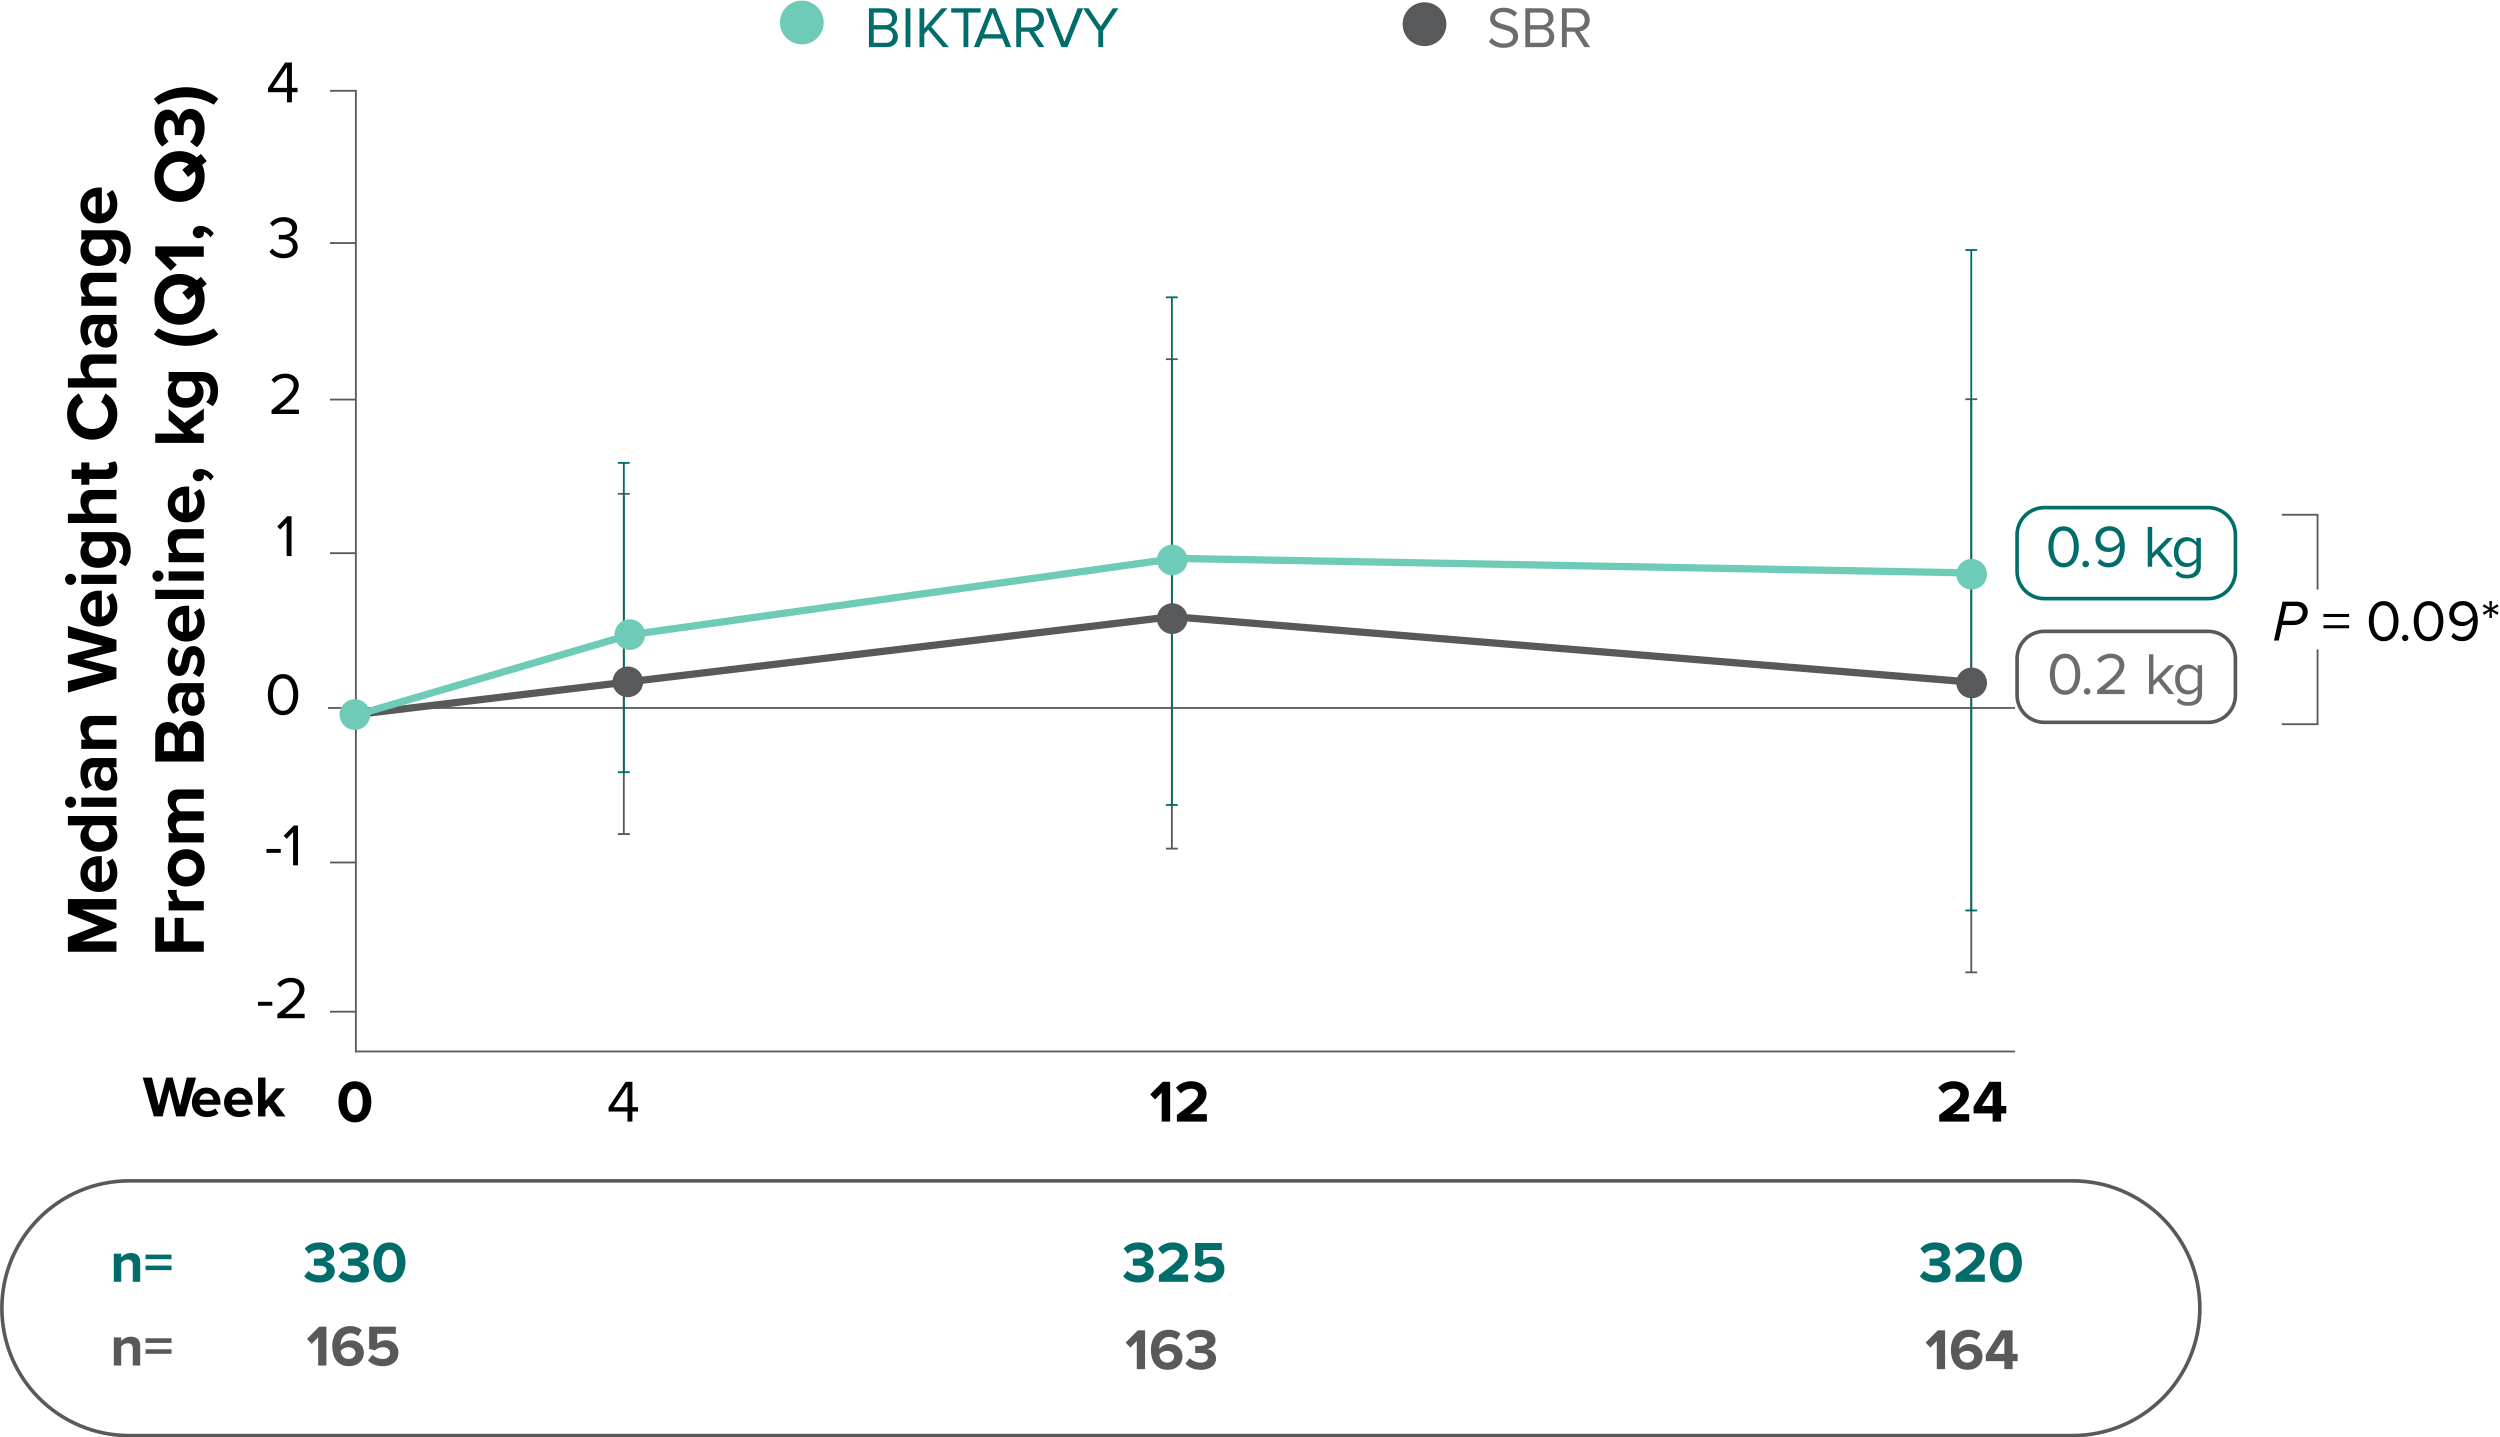 <svg width="687" height="395" viewBox="0 0 687 395" xmlns="http://www.w3.org/2000/svg">
    <g fill="none" fill-rule="evenodd">
        <g fill="#006D6A" fill-rule="nonzero">
            <path d="M83.589 350.723c.784.96 2.24 1.712 4.208 1.712 2.56 0 4.208-1.296 4.208-3.136 0-1.6-1.408-2.448-2.496-2.56 1.184-.208 2.336-1.088 2.336-2.432 0-1.776-1.536-2.896-4.032-2.896-1.872 0-3.216.72-4.08 1.696l1.12 1.408c.752-.72 1.696-1.12 2.72-1.12 1.12 0 1.984.432 1.984 1.28 0 .8-.784 1.184-1.968 1.184-.4 0-1.136 0-1.328-.016v1.984c.16-.016.88-.016 1.328-.016 1.488 0 2.144.4 2.144 1.264 0 .816-.72 1.376-2.016 1.376-1.04 0-2.208-.448-2.944-1.216l-1.184 1.488zM92.98 350.723c.785.96 2.24 1.712 4.209 1.712 2.56 0 4.208-1.296 4.208-3.136 0-1.6-1.408-2.448-2.496-2.56 1.184-.208 2.336-1.088 2.336-2.432 0-1.776-1.536-2.896-4.032-2.896-1.872 0-3.216.72-4.08 1.696l1.12 1.408c.752-.72 1.696-1.12 2.72-1.12 1.12 0 1.984.432 1.984 1.28 0 .8-.784 1.184-1.968 1.184-.4 0-1.136 0-1.328-.016v1.984c.16-.016.88-.016 1.328-.016 1.488 0 2.144.4 2.144 1.264 0 .816-.72 1.376-2.016 1.376-1.04 0-2.208-.448-2.944-1.216l-1.184 1.488zM102.597 346.915c0 2.752 1.36 5.52 4.416 5.52 3.04 0 4.416-2.768 4.416-5.52s-1.376-5.504-4.416-5.504c-3.056 0-4.416 2.752-4.416 5.504zm6.512 0c0 1.968-.576 3.504-2.096 3.504-1.536 0-2.112-1.536-2.112-3.504s.576-3.488 2.112-3.488c1.52 0 2.096 1.52 2.096 3.488z"/>
        </g>
        <g fill="#006D6A" fill-rule="nonzero">
            <path d="M36.493 352.243h2.032v-5.456c0-1.504-.816-2.464-2.512-2.464-1.264 0-2.208.608-2.704 1.2v-1.008h-2.032v7.728h2.032v-5.2c.336-.464.96-.912 1.76-.912.864 0 1.424.368 1.424 1.44v4.672zM39.997 346.035h7.136v-1.28h-7.136v1.28zm0 2.992h7.136v-1.248h-7.136v1.248z"/>
        </g>
        <g fill="#58595B" fill-rule="nonzero">
            <path d="M36.493 375.243h2.032v-5.456c0-1.504-.816-2.464-2.512-2.464-1.264 0-2.208.608-2.704 1.2v-1.008h-2.032v7.728h2.032v-5.2c.336-.464.96-.912 1.76-.912.864 0 1.424.368 1.424 1.44v4.672zM39.997 369.035h7.136v-1.28h-7.136v1.28zm0 2.992h7.136v-1.248h-7.136v1.248z"/>
        </g>
        <g fill="#006D6A" fill-rule="nonzero">
            <path d="M308.639 350.723c.784.96 2.24 1.712 4.208 1.712 2.56 0 4.208-1.296 4.208-3.136 0-1.6-1.408-2.448-2.496-2.56 1.184-.208 2.336-1.088 2.336-2.432 0-1.776-1.536-2.896-4.032-2.896-1.872 0-3.216.72-4.08 1.696l1.12 1.408c.752-.72 1.696-1.12 2.72-1.12 1.12 0 1.984.432 1.984 1.28 0 .8-.784 1.184-1.968 1.184-.4 0-1.136 0-1.328-.016v1.984c.16-.016.88-.016 1.328-.016 1.488 0 2.144.4 2.144 1.264 0 .816-.72 1.376-2.016 1.376-1.04 0-2.208-.448-2.944-1.216l-1.184 1.488zM318.463 352.243h8.032v-2h-4.448c2.864-2.016 4.368-3.6 4.368-5.424 0-2.128-1.808-3.408-4.08-3.408-1.488 0-3.072.544-4.112 1.744l1.296 1.504c.72-.752 1.648-1.232 2.848-1.232.896 0 1.744.464 1.744 1.392 0 1.312-1.28 2.416-5.648 5.632v1.792zM328.095 350.835c.912.992 2.256 1.6 4.112 1.6 2.576 0 4.272-1.424 4.272-3.68 0-2.16-1.616-3.456-3.424-3.456-.976 0-1.84.4-2.4.896v-2.672h5.104v-1.952h-7.328v6.096l1.584.432c.64-.608 1.36-.88 2.24-.88 1.216 0 1.92.656 1.92 1.632 0 .88-.72 1.6-1.984 1.6-1.12 0-2.112-.4-2.848-1.152l-1.248 1.536z"/>
        </g>
        <g fill="#58595B" fill-rule="nonzero">
            <path d="M312.393 376.243h2.272V365.57h-1.984l-3.36 3.376 1.296 1.36 1.776-1.808zM316.265 370.93c0 3.009 1.36 5.505 4.608 5.505 2.432 0 4.08-1.584 4.08-3.664 0-2.272-1.712-3.44-3.632-3.44-1.168 0-2.24.64-2.736 1.36-.016-.064-.016-.144-.016-.224 0-1.696 1.056-3.088 2.672-3.088.944 0 1.552.304 2.128.848l1.024-1.712c-.768-.656-1.856-1.104-3.152-1.104-3.152 0-4.976 2.288-4.976 5.52zm6.384 1.937c0 .752-.656 1.584-1.888 1.584-1.504 0-2.08-1.184-2.176-2.208.512-.624 1.28-1.024 2.08-1.024 1.04 0 1.984.496 1.984 1.648zM325.769 374.723c.784.96 2.24 1.712 4.208 1.712 2.56 0 4.208-1.296 4.208-3.136 0-1.6-1.408-2.448-2.496-2.56 1.184-.208 2.336-1.088 2.336-2.432 0-1.776-1.536-2.896-4.032-2.896-1.872 0-3.216.72-4.08 1.696l1.12 1.408c.752-.72 1.696-1.12 2.72-1.12 1.12 0 1.984.432 1.984 1.28 0 .8-.784 1.184-1.968 1.184-.4 0-1.136 0-1.328-.016v1.984c.16-.016.88-.016 1.328-.016 1.488 0 2.144.4 2.144 1.264 0 .816-.72 1.376-2.016 1.376-1.04 0-2.208-.448-2.944-1.216l-1.184 1.488z"/>
        </g>
        <g fill="#006D6A" fill-rule="nonzero">
            <path d="M527.577 350.723c.784.96 2.24 1.712 4.208 1.712 2.56 0 4.208-1.296 4.208-3.136 0-1.6-1.408-2.448-2.496-2.56 1.184-.208 2.336-1.088 2.336-2.432 0-1.776-1.536-2.896-4.032-2.896-1.872 0-3.216.72-4.08 1.696l1.12 1.408c.752-.72 1.696-1.12 2.72-1.12 1.12 0 1.984.432 1.984 1.28 0 .8-.784 1.184-1.968 1.184-.4 0-1.136 0-1.328-.016v1.984c.16-.016.88-.016 1.328-.016 1.488 0 2.144.4 2.144 1.264 0 .816-.72 1.376-2.016 1.376-1.04 0-2.208-.448-2.944-1.216l-1.184 1.488zM537.4 352.243h8.033v-2h-4.448c2.864-2.016 4.368-3.6 4.368-5.424 0-2.128-1.808-3.408-4.08-3.408-1.488 0-3.072.544-4.112 1.744l1.296 1.504c.72-.752 1.648-1.232 2.848-1.232.896 0 1.744.464 1.744 1.392 0 1.312-1.28 2.416-5.648 5.632v1.792zM546.793 346.915c0 2.752 1.36 5.52 4.416 5.52 3.04 0 4.416-2.768 4.416-5.52s-1.376-5.504-4.416-5.504c-3.056 0-4.416 2.752-4.416 5.504zm6.512 0c0 1.968-.576 3.504-2.096 3.504-1.536 0-2.112-1.536-2.112-3.504s.576-3.488 2.112-3.488c1.52 0 2.096 1.52 2.096 3.488z"/>
        </g>
        <g fill="#58595B" fill-rule="nonzero">
            <path d="M532.235 376.243h2.272V365.57h-1.984l-3.36 3.376 1.296 1.36 1.776-1.808zM536.107 370.93c0 3.009 1.36 5.505 4.608 5.505 2.432 0 4.08-1.584 4.08-3.664 0-2.272-1.712-3.44-3.632-3.44-1.168 0-2.24.64-2.736 1.36-.016-.064-.016-.144-.016-.224 0-1.696 1.056-3.088 2.672-3.088.944 0 1.552.304 2.128.848l1.024-1.712c-.768-.656-1.856-1.104-3.152-1.104-3.152 0-4.976 2.288-4.976 5.52zm6.384 1.937c0 .752-.656 1.584-1.888 1.584-1.504 0-2.08-1.184-2.176-2.208.512-.624 1.28-1.024 2.08-1.024 1.04 0 1.984.496 1.984 1.648zM550.795 376.243h2.272v-2.208h1.376v-2h-1.376v-6.464h-3.136l-4.24 6.672v1.792h5.104v2.208zm0-8.656v4.448h-2.88l2.88-4.448z"/>
        </g>
        <g fill="#58595B" fill-rule="nonzero">
            <path d="M87.427 375.24H89.7v-10.673h-1.984l-3.36 3.376 1.296 1.36 1.776-1.808zM91.3 369.927c0 3.008 1.36 5.504 4.607 5.504 2.432 0 4.08-1.584 4.08-3.664 0-2.272-1.712-3.44-3.632-3.44-1.168 0-2.24.64-2.736 1.36-.016-.064-.016-.144-.016-.224 0-1.696 1.056-3.088 2.672-3.088.944 0 1.552.304 2.128.848l1.024-1.712c-.768-.656-1.856-1.104-3.152-1.104-3.152 0-4.976 2.288-4.976 5.52zm6.383 1.936c0 .752-.656 1.584-1.888 1.584-1.504 0-2.08-1.184-2.176-2.208.512-.624 1.28-1.024 2.08-1.024 1.04 0 1.984.496 1.984 1.648zM101.107 373.831c.912.992 2.256 1.6 4.112 1.6 2.576 0 4.272-1.424 4.272-3.68 0-2.16-1.616-3.456-3.424-3.456-.976 0-1.84.4-2.4.896v-2.672h5.104v-1.952h-7.328v6.096l1.584.432c.64-.608 1.36-.88 2.24-.88 1.216 0 1.92.656 1.92 1.632 0 .88-.72 1.6-1.984 1.6-1.12 0-2.112-.4-2.848-1.152l-1.248 1.536z"/>
        </g>
        <path d="M569.516 324c19.606 0 35.5 15.894 35.5 35.5s-15.894 35.5-35.5 35.5h-534c-19.606 0-35.5-15.894-35.5-35.5S15.91 324 35.516 324h534zm0 1h-534c-19.054 0-34.5 15.447-34.5 34.5 0 19.054 15.446 34.5 34.5 34.5h534c19.054 0 34.5-15.446 34.5-34.5 0-19.053-15.446-34.5-34.5-34.5z" fill="#58595B" fill-rule="nonzero"/>
        <path d="M92.998 302.776c0 2.821 1.394 5.658 4.527 5.658 3.116 0 4.526-2.837 4.526-5.658 0-2.82-1.41-5.642-4.526-5.642-3.133 0-4.527 2.821-4.527 5.642zm6.675 0c0 2.017-.59 3.592-2.148 3.592-1.575 0-2.165-1.575-2.165-3.592 0-2.017.59-3.575 2.165-3.575 1.558 0 2.148 1.558 2.148 3.575zM73.596 190.874c0 2.657 1.18 5.658 4.182 5.658 2.985 0 4.182-3 4.182-5.658 0-2.673-1.197-5.642-4.182-5.642-3.001 0-4.182 2.969-4.182 5.642zm6.97 0c0 2.181-.705 4.445-2.788 4.445-2.083 0-2.788-2.264-2.788-4.445 0-2.181.705-4.428 2.788-4.428 2.083 0 2.788 2.247 2.788 4.428zM74.63 113.774h7.51v-1.213h-5.362c3.05-2.411 5.313-4.445 5.313-6.675 0-2.182-1.853-3.215-3.673-3.215-1.542 0-2.969.623-3.805 1.722l.836.87c.64-.82 1.657-1.378 2.969-1.378 1.131 0 2.28.607 2.28 2 0 1.887-2.133 3.707-6.069 6.807v1.082zM78.86 28.114h1.362v-2.772h1.541v-1.197h-1.541v-6.97h-1.87l-4.69 7.035v1.132h5.199v2.772zm0-9.677v5.708h-3.837l3.838-5.708z" fill="#000" fill-rule="nonzero"/>
        <g fill="#000" fill-rule="nonzero">
            <path d="M70.89 276.371h3.936v-1.082H70.89zM76.204 279.799h7.511v-1.214h-5.363c3.05-2.41 5.314-4.444 5.314-6.675 0-2.181-1.853-3.215-3.674-3.215-1.542 0-2.968.624-3.805 1.723l.837.869c.64-.82 1.656-1.378 2.968-1.378 1.132 0 2.28.607 2.28 2.001 0 1.886-2.132 3.707-6.068 6.806v1.083z"/>
        </g>
        <g fill="#000" fill-rule="nonzero">
            <path d="M73.219 234.369h3.936v-1.083h-3.936zM80.536 237.797h1.361v-10.94H80.7l-2.739 2.821.82.837 1.755-1.854z"/>
        </g>
        <path fill="#58595B" fill-rule="nonzero" d="M90.686 110.044h7.107v-.5h-7.107z"/>
        <path d="M74.058 69.163c.673.985 2.034 1.805 3.887 1.805 2.411 0 3.87-1.329 3.87-3.15 0-1.754-1.524-2.607-2.525-2.69 1.033-.18 2.362-.967 2.362-2.541 0-1.853-1.607-2.92-3.707-2.92-1.689 0-2.952.738-3.739 1.69l.754.853c.804-.87 1.69-1.329 2.887-1.329 1.328 0 2.444.656 2.444 1.87 0 1.263-1.165 1.804-2.542 1.804-.443 0-.952 0-1.132-.017v1.247c.164-.016.672-.016 1.132-.016 1.607 0 2.722.574 2.722 1.935 0 1.263-.968 2.05-2.558 2.05-1.296 0-2.411-.59-3.051-1.443l-.804.852z" fill="#000" fill-rule="nonzero"/>
        <g stroke="#58595B" stroke-width=".5">
            <path d="M90.686 66.794h7.107M90.686 278.014h7.107M90.686 237.014h7.107"/>
        </g>
        <path d="M78.757 152.804h1.361v-10.939h-1.197l-2.739 2.821.82.837 1.755-1.854z" fill="#000" fill-rule="nonzero"/>
        <path fill="#58595B" fill-rule="nonzero" d="M90.686 152.264h7.107v-.5h-7.107z"/>
        <g fill="#000" fill-rule="nonzero">
            <path d="M32 249.932v-2.86H18.66v4l8.32 3.24-8.32 3.24v3.98H32v-2.84h-9.6l9.6-3.76v-1.24l-9.6-3.76zM27.16 245.112c3.1 0 5.08-2.22 5.08-5.16 0-1.5-.46-3.02-1.34-3.98l-1.64 1.12c.6.62.96 1.68.96 2.58 0 1.64-1.02 2.62-2.24 2.78v-7.18h-.56c-3.16 0-5.32 1.96-5.32 4.84 0 2.94 2.26 5 5.06 5zm-3.04-5c0-1.68 1.22-2.32 2.14-2.38v4.76c-.96-.12-2.14-.8-2.14-2.38zM32 226.792v-2.56H18.66v2.56h4.92c-.98.76-1.48 1.84-1.48 2.98 0 2.46 1.92 4.28 5.08 4.28 3.22 0 5.06-1.84 5.06-4.28 0-1.16-.52-2.22-1.48-2.98H32zm-3.12 0c.64.42 1.1 1.34 1.1 2.2 0 1.44-1.14 2.44-2.8 2.44-1.68 0-2.82-1-2.82-2.44 0-.86.46-1.78 1.1-2.2h3.42zM20.92 220.452a1.52 1.52 0 1 0-3.04 0c0 .82.68 1.52 1.52 1.52s1.52-.7 1.52-1.52zm11.08 1.26v-2.54h-9.66v2.54H32zM32 210.852v-2.54h-6.24c-2.78 0-3.66 2.02-3.66 4.22 0 1.52.48 3.04 1.52 4.22l1.7-.96c-.76-.82-1.14-1.78-1.14-2.82 0-1.28.64-2.12 1.62-2.12h1.34c-.78.64-1.18 1.78-1.18 3.06 0 1.54.82 3.36 3.08 3.36 2.16 0 3.2-1.82 3.2-3.36 0-1.26-.46-2.4-1.24-3.06h1zm-2.32 0c.56.42.84 1.22.84 2.04 0 1-.52 1.82-1.42 1.82-.94 0-1.46-.82-1.46-1.82 0-.82.28-1.62.84-2.04h1.2zM32 199.272v-2.54h-6.82c-1.88 0-3.08 1.02-3.08 3.14 0 1.58.76 2.76 1.5 3.38h-1.26v2.54H32v-2.54h-6.5c-.58-.42-1.14-1.2-1.14-2.2 0-1.08.46-1.78 1.8-1.78H32zM32 178.832v-3.02l-13.34-3.8v3.2l9.64 2.32-9.64 2.52v2.22l9.64 2.54-9.64 2.34v3.18l13.34-3.82v-3.02l-9.16-2.32zM27.16 172.152c3.1 0 5.08-2.22 5.08-5.16 0-1.5-.46-3.02-1.34-3.98l-1.64 1.12c.6.62.96 1.68.96 2.58 0 1.64-1.02 2.62-2.24 2.78v-7.18h-.56c-3.16 0-5.32 1.96-5.32 4.84 0 2.94 2.26 5 5.06 5zm-3.04-5c0-1.68 1.22-2.32 2.14-2.38v4.76c-.96-.12-2.14-.8-2.14-2.38zM20.92 159.212a1.52 1.52 0 1 0-3.04 0c0 .82.68 1.52 1.52 1.52s1.52-.7 1.52-1.52zm11.08 1.26v-2.54h-9.66v2.54H32zM34.48 155.612c1.06-1.22 1.44-2.5 1.44-4.16 0-2.38-.9-5.22-4.58-5.22h-9v2.56h1.24c-.98.78-1.48 1.82-1.48 2.98 0 2.44 1.76 4.26 4.92 4.26 3.22 0 4.92-1.84 4.92-4.26 0-1.18-.56-2.22-1.52-2.98h.98c1.9 0 2.44 1.44 2.44 2.66 0 1.22-.34 2.24-1.2 3.02l1.84 1.14zm-5.9-6.82c.62.42 1.1 1.34 1.1 2.18 0 1.44-1 2.44-2.66 2.44-1.66 0-2.66-1-2.66-2.44 0-.84.46-1.76 1.1-2.18h3.12zM32 137.172v-2.54h-6.86c-1.88 0-3.04 1.02-3.04 3.14 0 1.58.76 2.78 1.5 3.4h-4.94v2.54H32v-2.54h-6.5c-.58-.44-1.14-1.22-1.14-2.2 0-1.1.42-1.8 1.76-1.8H32zM32.24 128.872c0-1.06-.28-1.74-.62-2.12l-1.92.54c.14.14.28.5.28.88 0 .56-.46.88-1.06.88h-4.36v-1.96h-2.22v1.96H19.7v2.56h2.64v1.6h2.22v-1.6h5.04c1.72 0 2.64-.96 2.64-2.74zM32.24 113.812c0-3.04-1.62-4.72-3.28-5.68l-1.18 2.44c1.1.56 1.94 1.76 1.94 3.24 0 2.32-1.86 4.08-4.38 4.08-2.52 0-4.38-1.76-4.38-4.08 0-1.48.86-2.68 1.94-3.24l-1.2-2.44c-1.66.94-3.26 2.64-3.26 5.68 0 3.9 2.8 7 6.9 7 4.1 0 6.9-3.1 6.9-7zM32 99.952v-2.54h-6.86c-1.88 0-3.04 1.02-3.04 3.14 0 1.58.76 2.78 1.5 3.4h-4.94v2.54H32v-2.54h-6.5c-.58-.44-1.14-1.22-1.14-2.2 0-1.1.42-1.8 1.76-1.8H32zM32 89.092v-2.54h-6.24c-2.78 0-3.66 2.02-3.66 4.22 0 1.52.48 3.04 1.52 4.22l1.7-.96c-.76-.82-1.14-1.78-1.14-2.82 0-1.28.64-2.12 1.62-2.12h1.34c-.78.64-1.18 1.78-1.18 3.06 0 1.54.82 3.36 3.08 3.36 2.16 0 3.2-1.82 3.2-3.36 0-1.26-.46-2.4-1.24-3.06h1zm-2.32 0c.56.42.84 1.22.84 2.04 0 1-.52 1.82-1.42 1.82-.94 0-1.46-.82-1.46-1.82 0-.82.28-1.62.84-2.04h1.2zM32 77.512v-2.54h-6.82c-1.88 0-3.08 1.02-3.08 3.14 0 1.58.76 2.76 1.5 3.38h-1.26v2.54H32v-2.54h-6.5c-.58-.42-1.14-1.2-1.14-2.2 0-1.08.46-1.78 1.8-1.78H32zM34.48 72.652c1.06-1.22 1.44-2.5 1.44-4.16 0-2.38-.9-5.22-4.58-5.22h-9v2.56h1.24c-.98.78-1.48 1.82-1.48 2.98 0 2.44 1.76 4.26 4.92 4.26 3.22 0 4.92-1.84 4.92-4.26 0-1.18-.56-2.22-1.52-2.98h.98c1.9 0 2.44 1.44 2.44 2.66 0 1.22-.34 2.24-1.2 3.02l1.84 1.14zm-5.9-6.82c.62.42 1.1 1.34 1.1 2.18 0 1.44-1 2.44-2.66 2.44-1.66 0-2.66-1-2.66-2.44 0-.84.46-1.76 1.1-2.18h3.12zM27.16 61.372c3.1 0 5.08-2.22 5.08-5.16 0-1.5-.46-3.02-1.34-3.98l-1.64 1.12c.6.62.96 1.68.96 2.58 0 1.64-1.02 2.62-2.24 2.78v-7.18h-.56c-3.16 0-5.32 1.96-5.32 4.84 0 2.94 2.26 5 5.06 5zm-3.04-5c0-1.68 1.22-2.32 2.14-2.38v4.76c-.96-.12-2.14-.8-2.14-2.38zM56 261.532v-2.84h-5.56v-6.46H48v6.46h-2.9v-6.6h-2.44v9.44zM56 250.172v-2.54h-6.38c-.62-.42-1.1-1.54-1.1-2.38 0-.28.04-.52.08-.7h-2.48c0 1.2.68 2.4 1.54 3.08h-1.32v2.54H56zM56.24 238.492c0-3.2-2.32-5.12-5.08-5.12-2.74 0-5.06 1.92-5.06 5.12 0 3.18 2.32 5.1 5.06 5.1 2.76 0 5.08-1.92 5.08-5.1zm-2.26 0c0 1.58-1.3 2.46-2.82 2.46-1.5 0-2.8-.88-2.8-2.46s1.3-2.48 2.8-2.48c1.52 0 2.82.9 2.82 2.48zM56 219.512v-2.56h-6.98c-1.98 0-2.92 1.06-2.92 2.84 0 1.48.88 2.76 1.76 3.32-1.1.36-1.76 1.26-1.76 2.68 0 1.48.92 2.76 1.5 3.16h-1.26v2.54H56v-2.54h-6.5c-.54-.38-1.14-1.12-1.14-2 0-1.04.64-1.44 1.54-1.44H56v-2.56h-6.52c-.52-.36-1.12-1.1-1.12-2 0-1.04.64-1.44 1.54-1.44H56zM56 209.272v-7.24c0-2.54-1.6-3.88-3.6-3.88-1.68 0-3.06 1.14-3.28 2.56-.26-1.26-1.38-2.3-3.06-2.3-1.78 0-3.4 1.3-3.4 3.84v7.02H56zm-7.98-2.84h-2.94v-3.56c0-.96.64-1.56 1.46-1.56.86 0 1.48.6 1.48 1.56v3.56zm5.56 0h-3.14v-3.66c0-1.12.72-1.72 1.56-1.72.96 0 1.58.64 1.58 1.72v3.66zM56 190.272v-2.54h-6.24c-2.78 0-3.66 2.02-3.66 4.22 0 1.52.48 3.04 1.52 4.22l1.7-.96c-.76-.82-1.14-1.78-1.14-2.82 0-1.28.64-2.12 1.62-2.12h1.34c-.78.64-1.18 1.78-1.18 3.06 0 1.54.82 3.36 3.08 3.36 2.16 0 3.2-1.82 3.2-3.36 0-1.26-.46-2.4-1.24-3.06h1zm-2.32 0c.56.42.84 1.22.84 2.04 0 1-.52 1.82-1.42 1.82-.94 0-1.46-.82-1.46-1.82 0-.82.28-1.62.84-2.04h1.2zM54.74 186.052c.94-1.02 1.5-2.64 1.5-4.32 0-2.68-1.34-4.18-3.1-4.18-2.4 0-2.84 2.22-3.16 3.88-.22 1.08-.44 1.84-1.04 1.84-.56 0-.9-.6-.9-1.52 0-1.18.5-2.28 1.12-2.86l-1.74-1.02c-.76.96-1.32 2.26-1.32 3.9 0 2.54 1.42 3.96 3.04 3.96 2.3 0 2.7-2.14 3.02-3.8.22-1.1.46-1.94 1.14-1.94.6 0 .98.52.98 1.62 0 1.2-.66 2.64-1.32 3.34l1.78 1.1zM51.16 176.292c3.1 0 5.08-2.22 5.08-5.16 0-1.5-.46-3.02-1.34-3.98l-1.64 1.12c.6.62.96 1.68.96 2.58 0 1.64-1.02 2.62-2.24 2.78v-7.18h-.56c-3.16 0-5.32 1.96-5.32 4.84 0 2.94 2.26 5 5.06 5zm-3.04-5c0-1.68 1.22-2.32 2.14-2.38v4.76c-.96-.12-2.14-.8-2.14-2.38zM56 164.612v-2.54H42.66v2.54zM44.92 158.292a1.52 1.52 0 1 0-3.04 0c0 .82.68 1.52 1.52 1.52s1.52-.7 1.52-1.52zm11.08 1.26v-2.54h-9.66v2.54H56zM56 147.972v-2.54h-6.82c-1.88 0-3.08 1.02-3.08 3.14 0 1.58.76 2.76 1.5 3.38h-1.26v2.54H56v-2.54h-6.5c-.58-.42-1.14-1.2-1.14-2.2 0-1.08.46-1.78 1.8-1.78H56zM51.16 143.532c3.1 0 5.08-2.22 5.08-5.16 0-1.5-.46-3.02-1.34-3.98l-1.64 1.12c.6.62.96 1.68.96 2.58 0 1.64-1.02 2.62-2.24 2.78v-7.18h-.56c-3.16 0-5.32 1.96-5.32 4.84 0 2.94 2.26 5 5.06 5zm-3.04-5c0-1.68 1.22-2.32 2.14-2.38v4.76c-.96-.12-2.14-.8-2.14-2.38zM58.74 130.952c-.88-1.22-2.22-2.06-3.72-2.06-1.3 0-2.04.86-2.04 1.8 0 .84.72 1.56 1.6 1.56.86 0 1.46-.6 1.46-1.36 0-.14-.04-.32-.06-.38.7.16 1.52.9 1.86 1.54l.9-1.1zM56 115.432v-3.18l-5.28 3.94-4.38-3.82v3.12l4.3 3.66h-7.98v2.54H56v-2.54h-2.48l-1.24-1.16zM58.48 111.612c1.06-1.22 1.44-2.5 1.44-4.16 0-2.38-.9-5.22-4.58-5.22h-9v2.56h1.24c-.98.78-1.48 1.82-1.48 2.98 0 2.44 1.76 4.26 4.92 4.26 3.22 0 4.92-1.84 4.92-4.26 0-1.18-.56-2.22-1.52-2.98h.98c1.9 0 2.44 1.44 2.44 2.66 0 1.22-.34 2.24-1.2 3.02l1.84 1.14zm-5.9-6.82c.62.42 1.1 1.34 1.1 2.18 0 1.44-1 2.44-2.66 2.44-1.66 0-2.66-1-2.66-2.44 0-.84.46-1.76 1.1-2.18h3.12zM59.98 91.872l-1.24-1.6c-2.4 1.34-4.6 2.02-7.6 2.02s-5.2-.68-7.64-2.02l-1.2 1.6c2.2 1.94 5.62 3.16 8.84 3.16 3.22 0 6.66-1.22 8.84-3.16zM49.34 75.292c-4.02 0-6.9 2.94-6.9 6.98 0 4.02 2.88 6.96 6.9 6.96 4.02 0 6.9-2.94 6.9-6.96 0-1.16-.24-2.24-.68-3.18l1.26-1.06-1.62-1.98-1.14.98c-1.2-1.1-2.84-1.74-4.72-1.74zm4.38 6.98c0 2.46-1.9 4.04-4.38 4.04-2.5 0-4.38-1.58-4.38-4.04s1.88-4.06 4.38-4.06c.96 0 1.84.24 2.54.68l-1.78 1.52 1.6 1.98 1.78-1.52c.16.42.24.9.24 1.4zM56 70.552v-2.84H42.66v2.48l4.22 4.2 1.7-1.62-2.26-2.22zM58.74 64.152c-.88-1.22-2.22-2.06-3.72-2.06-1.3 0-2.04.86-2.04 1.8 0 .84.72 1.56 1.6 1.56.86 0 1.46-.6 1.46-1.36 0-.14-.04-.32-.06-.38.7.16 1.52.9 1.86 1.54l.9-1.1zM49.34 41.532c-4.02 0-6.9 2.94-6.9 6.98 0 4.02 2.88 6.96 6.9 6.96 4.02 0 6.9-2.94 6.9-6.96 0-1.16-.24-2.24-.68-3.18l1.26-1.06-1.62-1.98-1.14.98c-1.2-1.1-2.84-1.74-4.72-1.74zm4.38 6.98c0 2.46-1.9 4.04-4.38 4.04-2.5 0-4.38-1.58-4.38-4.04s1.88-4.06 4.38-4.06c.96 0 1.84.24 2.54.68l-1.78 1.52 1.6 1.98 1.78-1.52c.16.42.24.9.24 1.4zM54.1 40.452c1.2-.98 2.14-2.8 2.14-5.26 0-3.2-1.62-5.26-3.92-5.26-2 0-3.06 1.76-3.2 3.12-.26-1.48-1.36-2.92-3.04-2.92-2.22 0-3.62 1.92-3.62 5.04 0 2.34.9 4.02 2.12 5.1l1.76-1.4c-.9-.94-1.4-2.12-1.4-3.4 0-1.4.54-2.48 1.6-2.48 1 0 1.48.98 1.48 2.46 0 .5 0 1.42-.02 1.66h2.48c-.02-.2-.02-1.1-.02-1.66 0-1.86.5-2.68 1.58-2.68 1.02 0 1.72.9 1.72 2.52 0 1.3-.56 2.76-1.52 3.68l1.86 1.48zM51.14 26.732c3 0 5.2.66 7.6 2.04l1.24-1.6c-2.18-1.96-5.62-3.2-8.84-3.2-3.22 0-6.64 1.24-8.84 3.2l1.2 1.6c2.44-1.38 4.64-2.04 7.64-2.04z"/>
        </g>
        <path fill="#58595B" fill-rule="nonzero" d="m322.116 168.455 219.67 18-.164 1.994-219.57-17.993-224.898 26.989-.238-1.986 75-9 150-18z"/>
        <path fill="#58595B" fill-rule="nonzero" d="M97.793 24.702h.25v263.996H553.73v.5H97.543V25.202h-6.857v-.5z"/>
        <path fill="#58595B" fill-rule="nonzero" d="M90.14 194.794H553.73v-.5H90.14z"/>
        <path fill="#58595B" fill-rule="nonzero" d="M171.173 135.702v93.5h.5v-93.5z"/>
        <path fill="#58595B" d="M169.797 135.952h3.251v-.5h-3.25z"/>
        <path d="M101.741 196.373a4.21 4.21 0 1 1-8.42 0 4.21 4.21 0 0 1 8.42 0" fill="#6ECBB8"/>
        <path fill="#58595B" d="M169.797 229.452h3.251v-.5h-3.25z"/>
        <path fill="#58595B" fill-rule="nonzero" d="M321.778 98.702v134.5h.5v-134.5z"/>
        <path fill="#58595B" d="M320.403 98.952h3.25v-.5h-3.25zM320.403 233.452h3.25v-.5h-3.25z"/>
        <path fill="#58595B" fill-rule="nonzero" d="M541.454 109.702v157.5h.5v-157.5z"/>
        <path fill="#58595B" d="M540.078 109.952h3.25v-.5h-3.25zM540.078 267.452h3.25v-.5h-3.25z"/>
        <path d="M226.356 6.105a6.014 6.014 0 1 1-12.027 0 6.014 6.014 0 0 1 12.027 0" fill="#6ECBB8"/>
        <path d="M397.47 6.652a6.014 6.014 0 1 1-12.028 0 6.014 6.014 0 0 1 12.028 0" fill="#58595B"/>
        <g fill="#000" fill-rule="nonzero">
            <path d="M48.42 306.793h2.416l3.04-10.672h-2.56l-1.856 7.712-2.016-7.712h-1.776l-2.032 7.712-1.872-7.712H39.22l3.056 10.672h2.416l1.856-7.328zM52.724 302.921c0 2.48 1.776 4.064 4.128 4.064 1.2 0 2.416-.368 3.184-1.072l-.896-1.312c-.496.48-1.344.768-2.064.768-1.312 0-2.096-.816-2.224-1.792h5.744v-.448c0-2.528-1.568-4.256-3.872-4.256-2.352 0-4 1.808-4 4.048zm4-2.432c1.344 0 1.856.976 1.904 1.712H54.82c.096-.768.64-1.712 1.904-1.712zM61.572 302.921c0 2.48 1.776 4.064 4.128 4.064 1.2 0 2.416-.368 3.184-1.072l-.896-1.312c-.496.48-1.344.768-2.064.768-1.312 0-2.096-.816-2.224-1.792h5.744v-.448c0-2.528-1.568-4.256-3.872-4.256-2.352 0-4 1.808-4 4.048zm4-2.432c1.344 0 1.856.976 1.904 1.712h-3.808c.096-.768.64-1.712 1.904-1.712zM75.924 306.793h2.544l-3.152-4.224 3.056-3.504h-2.496l-2.928 3.44v-6.384h-2.032v10.672h2.032v-1.984l.928-.992z"/>
        </g>
        <path d="M172.427 308.221h1.36v-2.772h1.542v-1.197h-1.541v-6.97h-1.87l-4.69 7.036v1.131h5.199v2.772zm0-9.676v5.707h-3.838l3.838-5.707z" fill="#000" fill-rule="nonzero"/>
        <g fill="#000" fill-rule="nonzero">
            <path d="M319.23 308.221h2.328v-10.94h-2.034l-3.444 3.461 1.329 1.395 1.82-1.854zM323.411 308.221h8.234v-2.05h-4.56c2.936-2.066 4.477-3.69 4.477-5.56 0-2.181-1.853-3.493-4.182-3.493-1.525 0-3.149.558-4.215 1.788l1.329 1.541c.738-.77 1.69-1.263 2.92-1.263.918 0 1.787.476 1.787 1.427 0 1.345-1.312 2.477-5.79 5.773v1.837z"/>
        </g>
        <g fill="#000" fill-rule="nonzero">
            <path d="M532.897 308.221h8.234v-2.05h-4.56c2.936-2.066 4.478-3.69 4.478-5.56 0-2.181-1.854-3.493-4.183-3.493-1.525 0-3.148.558-4.215 1.788l1.329 1.541c.738-.77 1.69-1.263 2.92-1.263.918 0 1.787.476 1.787 1.427 0 1.345-1.312 2.477-5.79 5.773v1.837zM547.579 308.221h2.329v-2.263h1.41v-2.05h-1.41v-6.626h-3.215l-4.346 6.839v1.837h5.232v2.263zm0-8.873v4.56h-2.952l2.952-4.56z"/>
        </g>
        <g fill="#006D6A" fill-rule="nonzero">
            <path d="M238.782 12.952h4.864c1.952 0 3.088-1.168 3.088-2.88 0-1.28-.944-2.448-2.08-2.624.976-.208 1.872-1.104 1.872-2.448 0-1.6-1.136-2.72-2.992-2.72h-4.752v10.672zm1.328-6.048v-3.44h3.2c1.2 0 1.84.768 1.84 1.728 0 .976-.64 1.712-1.84 1.712h-3.2zm0 4.864v-3.68h3.264c1.312 0 1.984.864 1.984 1.84 0 1.136-.736 1.84-1.984 1.84h-3.264zM248.846 12.952h1.328V2.28h-1.328zM259.118 12.952h1.648l-4.832-5.6 4.448-5.072h-1.664l-4.72 5.52V2.28h-1.328v10.672h1.328V9.368l1.072-1.216zM264.766 12.952h1.328V3.464h3.392V2.28h-8.096v1.184h3.376zM276.398 12.952h1.472L273.566 2.28h-1.648l-4.288 10.672h1.472l.944-2.368h5.408l.944 2.368zm-3.648-9.488 2.304 5.936h-4.624l2.32-5.936zM285.438 12.952h1.568l-2.88-4.352c1.456-.128 2.768-1.184 2.768-3.104 0-1.968-1.392-3.216-3.344-3.216h-4.288v10.672h1.328v-4.24h2.128l2.72 4.24zm.08-7.456c0 1.2-.864 2.048-2.128 2.048h-2.8v-4.08h2.8c1.264 0 2.128.832 2.128 2.032zM291.694 12.952h1.648l4.304-10.672h-1.52l-3.6 9.216-3.6-9.216h-1.52z"/>
            <path d="M301.822 12.952h1.328V8.44l4.192-6.16h-1.552l-3.312 4.96-3.312-4.96h-1.552l4.208 6.16z"/>
        </g>
        <g fill="#6B6C6E" fill-rule="nonzero">
            <path d="M409.142 11.448c.88.992 2.24 1.696 4.096 1.696 2.88 0 3.936-1.584 3.936-3.136 0-2.24-1.984-2.784-3.728-3.248-1.36-.368-2.592-.688-2.592-1.76 0-1.008.912-1.696 2.192-1.696 1.168 0 2.288.4 3.088 1.28l.8-.976c-.896-.944-2.16-1.488-3.792-1.488-2.096 0-3.664 1.2-3.664 2.96 0 2.096 1.904 2.576 3.616 3.024 1.408.384 2.704.736 2.704 2.016 0 .816-.608 1.84-2.512 1.84-1.504 0-2.656-.736-3.36-1.52l-.784 1.008zM419.158 12.952h4.864c1.952 0 3.088-1.168 3.088-2.88 0-1.28-.944-2.448-2.08-2.624.976-.208 1.872-1.104 1.872-2.448 0-1.6-1.136-2.72-2.992-2.72h-4.752v10.672zm1.328-6.048v-3.44h3.2c1.2 0 1.84.768 1.84 1.728 0 .976-.64 1.712-1.84 1.712h-3.2zm0 4.864v-3.68h3.264c1.312 0 1.984.864 1.984 1.84 0 1.136-.736 1.84-1.984 1.84h-3.264zM435.398 12.952h1.568l-2.88-4.352c1.456-.128 2.768-1.184 2.768-3.104 0-1.968-1.392-3.216-3.344-3.216h-4.288v10.672h1.328v-4.24h2.128l2.72 4.24zm.08-7.456c0 1.2-.864 2.048-2.128 2.048h-2.8v-4.08h2.8c1.264 0 2.128.832 2.128 2.032z"/>
        </g>
        <path fill="#6ECBB8" fill-rule="nonzero" d="m323.047 152.452 219.006 4-.037 2-218.925-4-149.848 20.98-74.927 21.98-.563-1.92 75-22 .143-.03 149.994-21z"/>
        <path fill="#006D6A" fill-rule="nonzero" d="M171.173 127.202v85h.5v-85z"/>
        <path fill="#006D6A" d="M169.797 127.452h3.25v-.5h-3.25zM169.797 212.452h3.25v-.5h-3.25z"/>
        <path fill="#006D6A" fill-rule="nonzero" d="M321.778 81.702v139.5h.5v-139.5z"/>
        <path fill="#006D6A" d="M320.403 81.952h3.25v-.5h-3.25zM320.403 221.452h3.25v-.5h-3.25z"/>
        <path fill="#006D6A" fill-rule="nonzero" d="M541.454 68.702v181.5h.5v-181.5z"/>
        <path fill="#006D6A" d="M540.078 68.952h3.25v-.5h-3.25zM540.078 250.452h3.25v-.5h-3.25z"/>
        <path d="M176.741 187.373a4.21 4.21 0 1 1-8.42 0 4.21 4.21 0 0 1 8.42 0M326.347 169.906a4.21 4.21 0 1 1-8.418 0 4.21 4.21 0 0 1 8.418 0M546.022 187.665a4.21 4.21 0 1 1-8.42 0 4.21 4.21 0 0 1 8.42 0" fill="#58595B"/>
        <path d="M177.288 174.394a4.21 4.21 0 1 1-8.42 0 4.21 4.21 0 0 1 8.42 0M326.347 153.889a4.21 4.21 0 1 1-8.42 0 4.21 4.21 0 0 1 8.42 0M546.022 157.805a4.21 4.21 0 1 1-8.42 0 4.21 4.21 0 0 1 8.42 0" fill="#6ECBB8"/>
        <g fill="#006D6A" fill-rule="nonzero">
            <path d="M562.901 150.273c0 2.657 1.181 5.658 4.182 5.658 2.985 0 4.183-3 4.183-5.658 0-2.673-1.198-5.642-4.183-5.642-3.001 0-4.182 2.969-4.182 5.642zm6.97 0c0 2.181-.705 4.445-2.788 4.445-2.083 0-2.788-2.264-2.788-4.445 0-2.181.705-4.428 2.788-4.428 2.083 0 2.788 2.247 2.788 4.428zM572.25 154.997c0 .492.41.902.902.902a.91.91 0 0 0 .902-.902.91.91 0 0 0-.902-.902.91.91 0 0 0-.902.902zM576.415 154.603c.69.787 1.64 1.312 3.035 1.312 3.066 0 4.444-2.69 4.444-5.642 0-2.985-1.164-5.658-4.231-5.658-2.378 0-3.822 1.69-3.822 3.575 0 2.33 1.624 3.494 3.592 3.494 1.394 0 2.608-.952 3.083-1.706.017.148.017.295.017.443 0 2.066-.87 4.28-3.083 4.28-1.132 0-1.788-.459-2.346-1.115l-.689 1.017zm6.052-5.724c-.574.968-1.64 1.624-2.722 1.624-1.41 0-2.526-.755-2.526-2.362 0-1.033.836-2.312 2.51-2.312 1.902 0 2.623 1.689 2.738 3.05zM595.588 155.735h1.574l-3.526-4.33 3.51-3.592h-1.558l-4.166 4.215v-7.233h-1.23v10.94h1.23v-2.264l1.312-1.295zM597.82 157.768c.935.919 1.853 1.181 3.198 1.181 1.935 0 3.772-.82 3.772-3.444v-7.692h-1.23v1.197c-.64-.869-1.59-1.394-2.657-1.394-2.083 0-3.526 1.575-3.526 4.117 0 2.558 1.46 4.1 3.526 4.1 1.116 0 2.083-.607 2.657-1.41v1.131c0 1.739-1.23 2.378-2.542 2.378-1.132 0-1.919-.295-2.575-1.082l-.623.918zm5.74-4.313c-.426.689-1.377 1.296-2.362 1.296-1.59 0-2.542-1.28-2.542-3.018 0-1.755.952-3.018 2.542-3.018.985 0 1.936.59 2.362 1.28v3.46z"/>
        </g>
        <path d="M606.792 139a8 8 0 0 1 8 8v10a8 8 0 0 1-8 8h-45a8 8 0 0 1-8-8v-10a8 8 0 0 1 8-8h45zm0 1h-45a7 7 0 0 0-7 7v10a7 7 0 0 0 7 7h45a7 7 0 0 0 7-7v-10a7 7 0 0 0-7-7z" fill="#006D6A" fill-rule="nonzero"/>
        <path d="M606.792 173a8 8 0 0 1 8 8v10a8 8 0 0 1-8 8h-45a8 8 0 0 1-8-8v-10a8 8 0 0 1 8-8h45zm0 1h-45a7 7 0 0 0-7 7v10a7 7 0 0 0 7 7h45a7 7 0 0 0 7-7v-10a7 7 0 0 0-7-7z" fill="#58595B" fill-rule="nonzero"/>
        <g fill="#6B6C6E" fill-rule="nonzero">
            <path d="M563.295 185.272c0 2.657 1.18 5.659 4.182 5.659 2.985 0 4.182-3.002 4.182-5.659 0-2.673-1.197-5.642-4.182-5.642-3.001 0-4.182 2.969-4.182 5.642zm6.97 0c0 2.182-.705 4.445-2.788 4.445-2.083 0-2.788-2.263-2.788-4.445 0-2.181.705-4.428 2.788-4.428 2.083 0 2.788 2.247 2.788 4.428zM572.643 189.996c0 .492.41.902.902.902a.91.91 0 0 0 .902-.902.91.91 0 0 0-.902-.902.91.91 0 0 0-.902.902zM576.317 190.734h7.511v-1.214h-5.363c3.051-2.41 5.314-4.445 5.314-6.675 0-2.181-1.853-3.215-3.673-3.215-1.542 0-2.969.624-3.805 1.723l.836.869c.64-.82 1.656-1.378 2.969-1.378 1.131 0 2.28.607 2.28 2.001 0 1.886-2.133 3.707-6.069 6.806v1.083zM595.932 190.734h1.575l-3.526-4.33 3.51-3.592h-1.559l-4.166 4.215v-7.233h-1.23v10.94h1.23v-2.264l1.312-1.295zM598.163 192.767c.935.919 1.853 1.181 3.198 1.181 1.935 0 3.772-.82 3.772-3.444v-7.692h-1.23v1.197c-.64-.869-1.59-1.394-2.657-1.394-2.083 0-3.526 1.575-3.526 4.117 0 2.558 1.46 4.1 3.526 4.1 1.115 0 2.083-.607 2.657-1.41v1.131c0 1.739-1.23 2.378-2.542 2.378-1.132 0-1.919-.295-2.575-1.082l-.623.918zm5.74-4.313c-.426.689-1.378 1.296-2.362 1.296-1.59 0-2.542-1.28-2.542-3.018 0-1.755.951-3.018 2.542-3.018.984 0 1.936.59 2.362 1.28v3.46z"/>
        </g>
        <g fill="#000" fill-rule="nonzero">
            <path d="M624.884 176.015h1.328l.928-4.24h2.944c2.992 0 4.08-2.048 4.08-3.664 0-1.488-1.12-2.768-2.96-2.768h-3.968l-2.352 10.672zm5.312-5.424h-2.8l.912-4.064h2.688c1.04 0 1.776.768 1.776 1.68 0 1.28-.896 2.384-2.576 2.384zM638.484 169.55h7.056v-.847h-7.056v.848zm0 3.089h7.056v-.832h-7.056v.832zM650.948 170.687c0 2.592 1.152 5.52 4.08 5.52 2.912 0 4.08-2.928 4.08-5.52 0-2.608-1.168-5.504-4.08-5.504-2.928 0-4.08 2.896-4.08 5.504zm6.8 0c0 2.128-.688 4.336-2.72 4.336s-2.72-2.208-2.72-4.336.688-4.32 2.72-4.32 2.72 2.192 2.72 4.32zM660.068 175.295c0 .48.4.88.88.88s.88-.4.88-.88-.4-.88-.88-.88-.88.4-.88.88zM663.284 170.687c0 2.592 1.152 5.52 4.08 5.52 2.912 0 4.08-2.928 4.08-5.52 0-2.608-1.168-5.504-4.08-5.504-2.928 0-4.08 2.896-4.08 5.504zm6.8 0c0 2.128-.688 4.336-2.72 4.336s-2.72-2.208-2.72-4.336.688-4.32 2.72-4.32 2.72 2.192 2.72 4.32zM673.604 174.91c.672.769 1.6 1.28 2.96 1.28 2.992 0 4.336-2.623 4.336-5.503 0-2.912-1.136-5.52-4.128-5.52-2.32 0-3.728 1.648-3.728 3.488 0 2.272 1.584 3.408 3.504 3.408 1.36 0 2.544-.928 3.008-1.664.016.144.016.288.016.432 0 2.016-.848 4.176-3.008 4.176-1.104 0-1.744-.448-2.288-1.088l-.672.992zm5.904-5.583c-.56.944-1.6 1.584-2.656 1.584-1.376 0-2.464-.736-2.464-2.304 0-1.008.816-2.256 2.448-2.256 1.856 0 2.56 1.648 2.672 2.976zM684.068 169.79h.736l-.096-1.84 1.536 1.009.368-.64-1.632-.832 1.632-.832-.368-.624-1.536.992.096-1.84h-.736l.08 1.84-1.536-.992-.352.624 1.632.832-1.632.832.352.64 1.536-1.008z"/>
        </g>
        <g stroke="#58595B" stroke-width=".5">
            <path d="M627.034 141.452h9.832v20.562M627.034 199.014h9.832v-20.562"/>
        </g>
    </g>
</svg>
